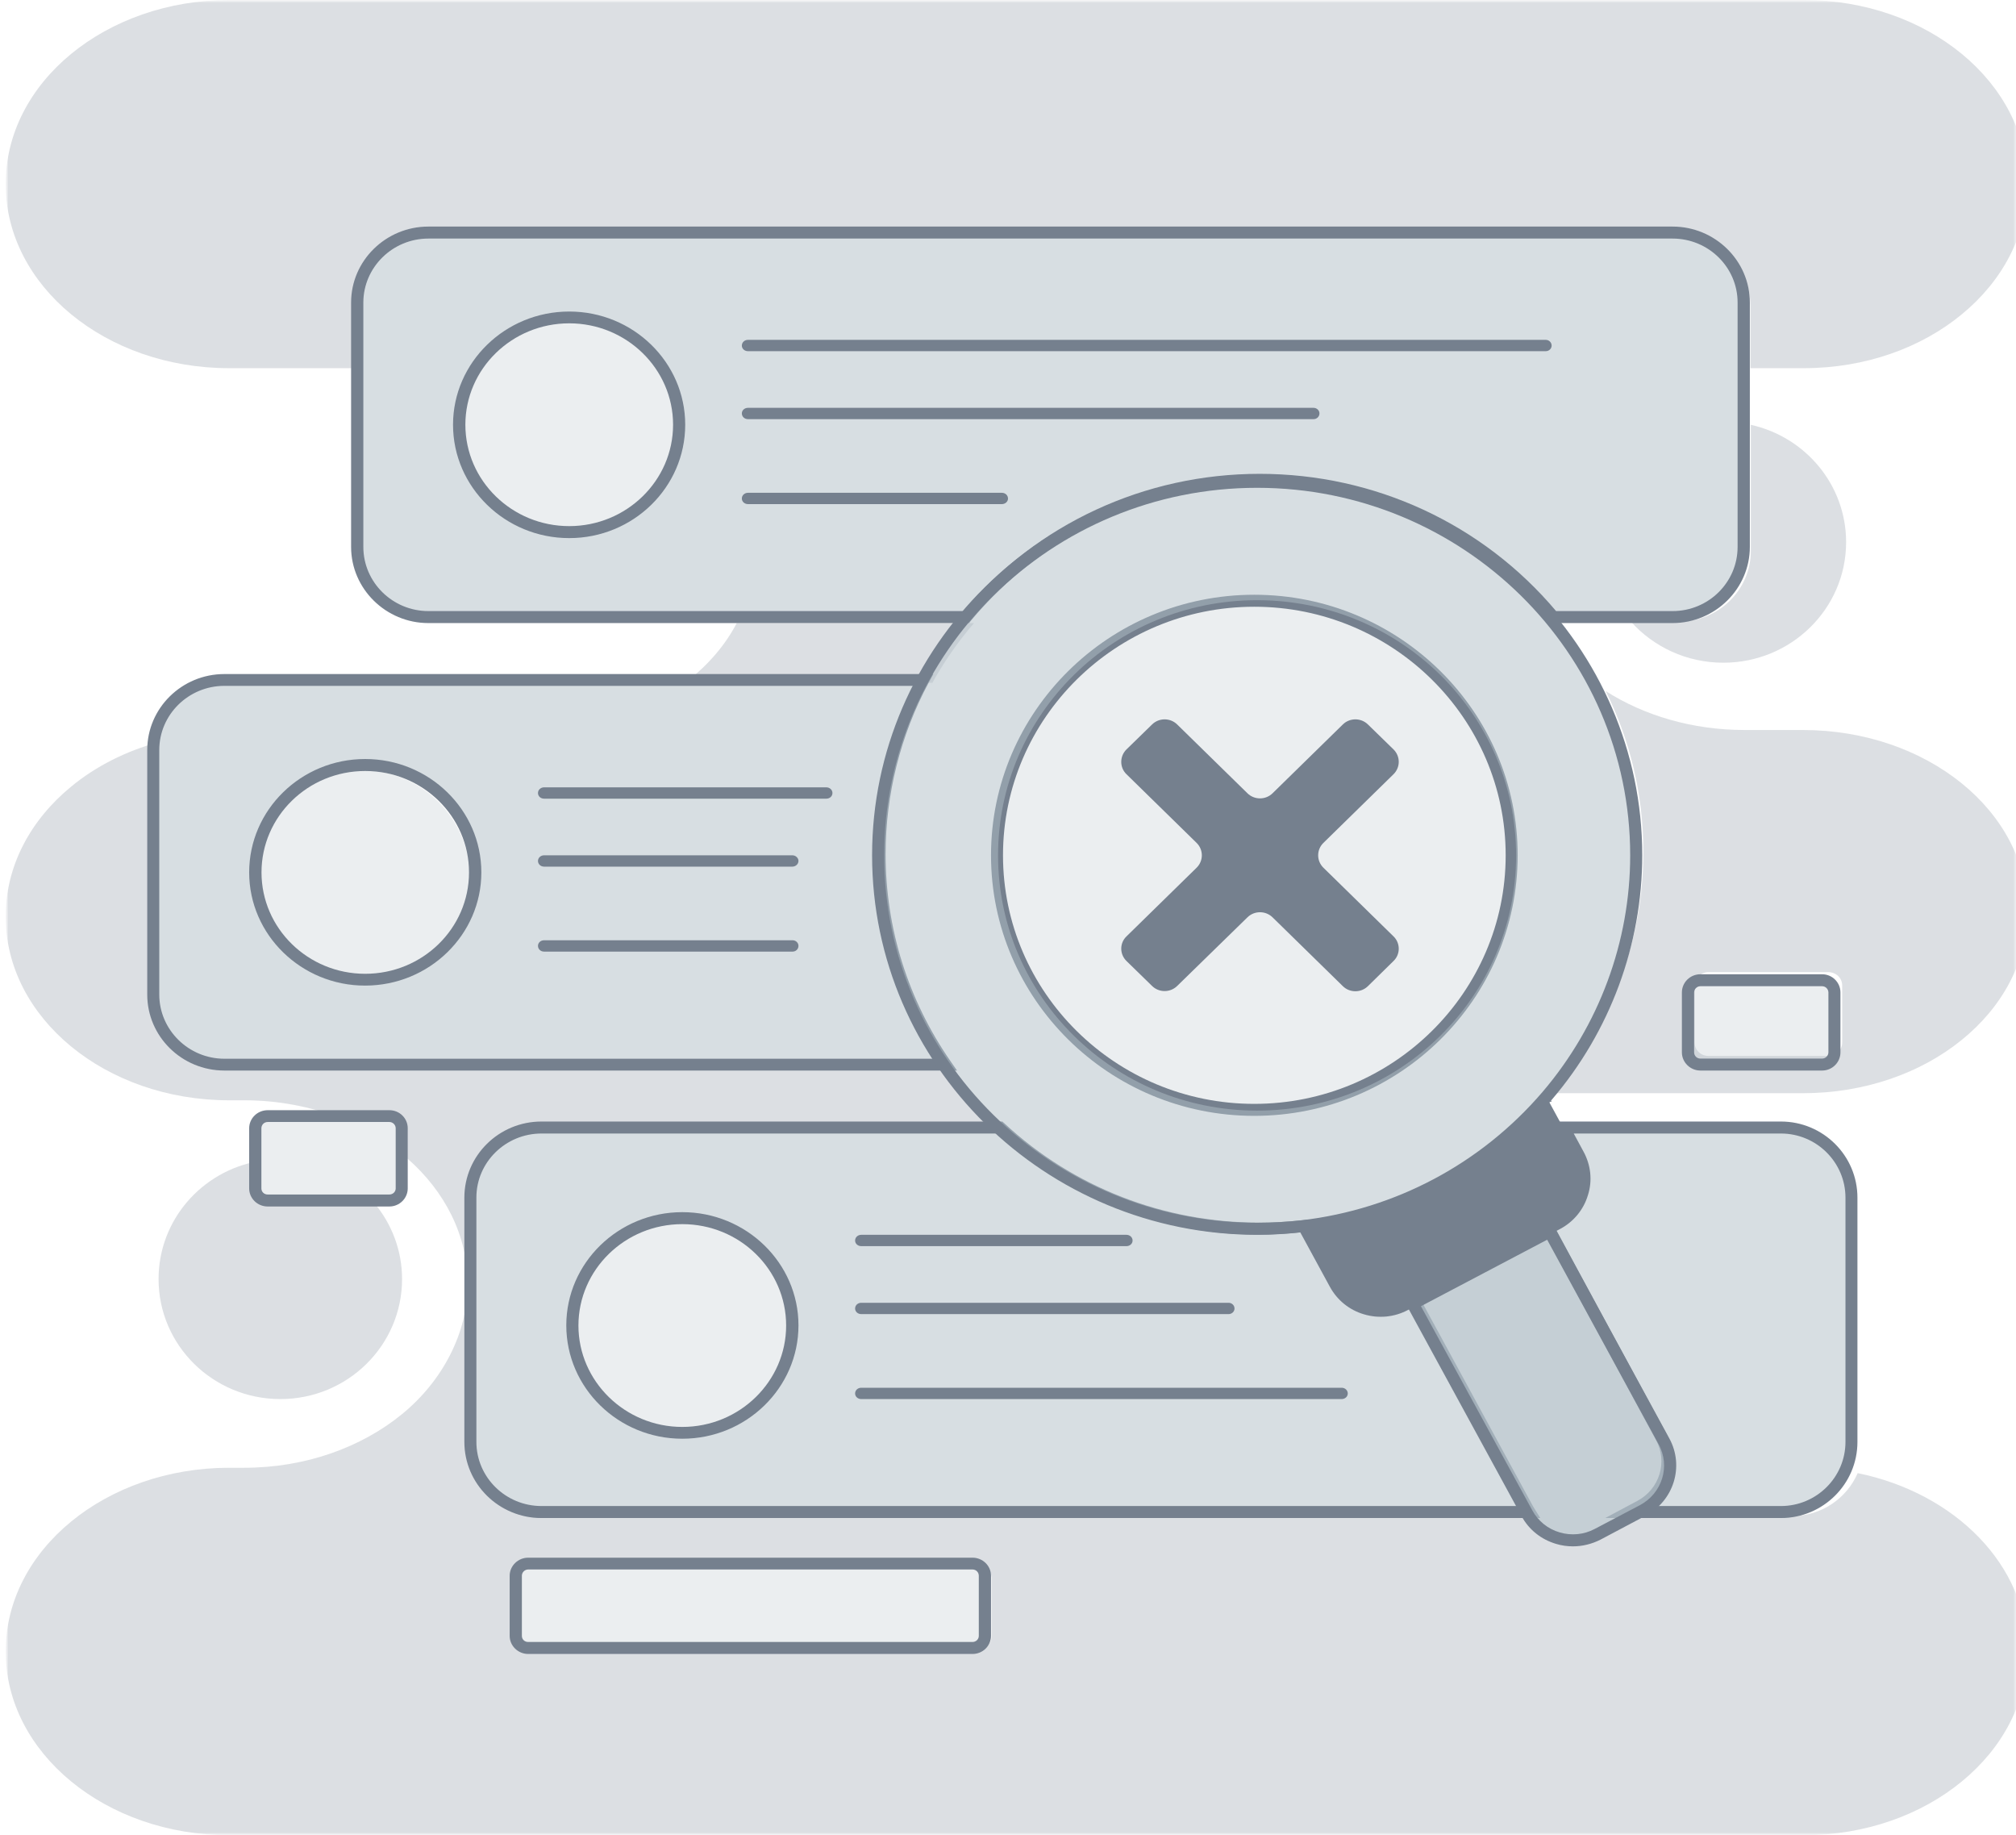 <svg width="356" height="324" viewBox="0 0 356 324" fill="none" xmlns="http://www.w3.org/2000/svg">
<mask id="mask0_606_6860" style="mask-type:luminance" maskUnits="userSpaceOnUse" x="0" y="0" width="356" height="324">
<path d="M0 0H356V324H0V0Z" fill="white"/>
</mask>
<g mask="url(#mask0_606_6860)">
<mask id="mask1_606_6860" style="mask-type:luminance" maskUnits="userSpaceOnUse" x="-211" y="-226" width="777" height="778">
<path d="M566 -226H-211V552H566V-226Z" fill="black" fill-opacity="0.25"/>
</mask>
<g mask="url(#mask1_606_6860)">
<mask id="mask2_606_6860" style="mask-type:luminance" maskUnits="userSpaceOnUse" x="1" y="-6" width="363" height="337">
<path d="M364 -6H1V331H364V-6Z" fill="white"/>
</mask>
<g mask="url(#mask2_606_6860)">
<path d="M164.394 121C164.462 120.837 164.564 120.674 164.632 120.543H121C121.17 120.412 121.34 120.282 121.475 120.184C125.142 117.279 128.097 113.852 130.1 110H172C169.08 113.395 166.533 117.083 164.394 121Z" fill="#75808E"/>
<mask id="mask3_606_6860" style="mask-type:luminance" maskUnits="userSpaceOnUse" x="1" y="124" width="357" height="200">
<path d="M1 124H358V324H1V124Z" fill="white"/>
</mask>
<g mask="url(#mask3_606_6860)">
<path d="M328.042 260.072C326.114 264.532 321.651 267.641 316.477 267.641H289.461L283.509 270.817C279.215 273.081 273.974 271.662 271.438 267.641H96.522C89.557 267.641 83.944 262.099 83.944 255.207V211.822C83.944 204.963 89.557 199.388 96.522 199.388H177.708C174.09 196.043 170.81 192.259 168.037 188.17C168.105 188.272 168.173 188.373 168.24 188.508H40.595C33.63 188.508 28.017 182.933 28.017 176.074V132.689C28.017 132.115 28.051 131.541 28.118 131C22.201 132.588 16.858 135.325 12.564 138.873C5.396 144.752 1 152.861 1 161.815C1 179.723 18.651 194.252 40.46 194.252H43.131C49.116 194.252 54.797 195.367 59.903 197.327H69.506C70.858 197.327 71.94 198.408 71.94 199.726V204.524C78.534 210.302 82.591 218.107 82.591 226.689C82.591 235.271 78.196 243.752 71.027 249.631C63.893 255.477 54.019 259.126 43.131 259.126H40.46C29.572 259.126 19.699 262.775 12.564 268.621C5.396 274.5 1 282.609 1 291.563C1 309.471 18.651 324 40.46 324H318.54C329.428 324 339.301 320.385 346.436 314.505C353.604 308.626 358 300.517 358 291.563C358 276.358 345.252 263.586 328.042 260.072ZM175.104 288.86C175.104 290.178 174.022 291.259 172.704 291.259H94.358C93.04 291.259 91.958 290.178 91.958 288.86V278.656C91.958 277.338 93.04 276.257 94.358 276.257H172.704C174.022 276.257 175.104 277.338 175.104 278.656V288.86Z" fill="#75808E"/>
</g>
<mask id="mask4_606_6860" style="mask-type:luminance" maskUnits="userSpaceOnUse" x="269" y="115" width="89" height="86">
<path d="M269 115H358V201H269V115Z" fill="white"/>
</mask>
<g mask="url(#mask4_606_6860)">
<path d="M318.377 128.88H308.089C298.82 128.88 290.297 126.308 283.541 122C287.819 130.583 290.196 140.234 290.196 150.42C290.196 166.45 284.288 181.144 274.407 192.532C274.272 192.699 274.136 192.833 274 193H318.377C329.31 193 339.224 189.427 346.388 183.616C353.586 177.805 358 169.79 358 160.94C358 143.24 340.243 128.88 318.377 128.88ZM325.303 184.083C325.303 185.386 324.217 186.421 322.859 186.421H301.706C300.348 186.421 299.261 185.386 299.261 184.083V173.964C299.261 172.662 300.348 171.627 301.706 171.627H322.859C324.217 171.627 325.303 172.662 325.303 173.964V184.083Z" fill="#75808E"/>
</g>
<mask id="mask5_606_6860" style="mask-type:luminance" maskUnits="userSpaceOnUse" x="1" y="0" width="357" height="72">
<path d="M1 0H358V72H1V0Z" fill="white"/>
</mask>
<g mask="url(#mask5_606_6860)">
<path d="M1 32.5C1 23.529 5.396 15.404 12.564 9.513C19.699 3.656 29.572 0 40.46 0H318.54C340.316 0 358 14.557 358 32.5C358 41.471 353.604 49.596 346.436 55.487C339.301 61.378 329.428 65 318.54 65H309.106V53.997C309.106 47.125 303.459 41.539 296.528 41.539H76.573C69.641 41.539 63.994 47.125 63.994 53.997V65H40.46C18.651 65 1 50.443 1 32.5Z" fill="#75808E"/>
</g>
<path d="M326 95.712C326 107.475 316.286 117 304.315 117C297.816 117 291.968 114.186 288 109.746H296.448C303.46 109.746 309.172 104.153 309.172 97.271V75C318.817 77.136 326 85.61 326 95.712Z" fill="#75808E"/>
<path d="M71 225.814C71 237.52 61.377 247 49.517 247C37.623 247 28 237.52 28 225.814C28 215.424 35.59 206.788 45.62 205V210.06C45.62 211.376 46.705 212.455 48.026 212.455H66.154C69.17 216.099 71 220.754 71 225.814Z" fill="#75808E"/>
</g>
</g>
</g>
<path d="M294.479 41H75.522C68.621 41 63 46.554 63 53.388V96.612C63 103.446 68.621 109 75.522 109H170.173C182.391 94.188 200.972 84.729 221.807 84.729C242.642 84.729 261.256 94.188 273.475 109H294.479C301.379 109 307 103.446 307 96.612V53.388C307 46.554 301.379 41 294.479 41ZM100.127 94.02C89.524 94.02 80.907 85.503 80.907 75C80.907 64.497 89.524 56.014 100.127 56.014C110.73 56.014 119.313 64.497 119.313 75C119.313 85.503 110.73 94.02 100.127 94.02Z" fill="#B1BEC6" fill-opacity="0.5"/>
<path d="M295.355 110H273.772L273.468 109.597C260.87 94.441 242.293 85.77 222.433 85.77C202.607 85.77 183.997 94.441 171.433 109.597L171.129 110H75.645C68.147 110 62 103.951 62 96.558V53.408C62 46.015 68.147 40 75.645 40H295.355C302.853 40 309 46.015 309 53.408V96.558C309 103.951 302.853 110 295.355 110ZM274.785 107.883H295.355C301.704 107.883 306.838 102.808 306.838 96.558V53.408C306.838 47.192 301.704 42.117 295.355 42.117H75.645C69.329 42.117 64.162 47.192 64.162 53.408V96.558C64.162 102.808 69.329 107.883 75.645 107.883H170.115C183.085 92.492 202.134 83.653 222.433 83.653C242.766 83.653 261.816 92.492 274.785 107.883Z" fill="#75808E"/>
<path d="M119 74.983C119 85.484 110.507 94 100.017 94C89.526 94 81 85.484 81 74.983C81 64.482 89.526 56 100.017 56C110.507 56 119 64.482 119 74.983Z" fill="#B1BEC6" fill-opacity="0.25"/>
<path d="M100.517 95C89.221 95 80 86.033 80 74.983C80 63.967 89.221 55 100.517 55C111.813 55 121 63.967 121 74.983C121 86.033 111.813 95 100.517 95ZM100.517 57.082C90.412 57.082 82.178 65.109 82.178 74.983C82.178 84.857 90.412 92.884 100.517 92.884C110.622 92.884 118.856 84.857 118.856 74.983C118.856 65.109 110.622 57.082 100.517 57.082Z" fill="#75808E"/>
<path d="M272.958 62H132.075C131.47 62 131 61.556 131 61.016C131 60.444 131.47 60 132.075 60H272.958C273.53 60 274 60.444 274 61.016C274 61.556 273.53 62 272.958 62Z" fill="#75808E"/>
<path d="M231.953 74H132.081C131.473 74 131 73.556 131 72.984C131 72.444 131.473 72 132.081 72H231.953C232.527 72 233 72.444 233 72.984C233 73.556 232.527 74 231.953 74Z" fill="#75808E"/>
<path d="M176.91 89H132.09C131.477 89 131 88.556 131 88.016C131 87.444 131.477 87 132.09 87H176.91C177.523 87 178 87.444 178 88.016C178 88.556 177.523 89 176.91 89Z" fill="#75808E"/>
<path d="M269.663 267.461L249.631 230.533L248.046 231.374C243.594 233.697 238.063 232.048 235.703 227.671L230.138 217.438C227.541 217.741 224.911 217.875 222.213 217.875C204.542 217.875 188.455 211.109 176.517 200H95.545C88.598 200 83 205.554 83 212.388V255.612C83 262.446 88.598 268 95.545 268H270C269.865 267.832 269.764 267.663 269.663 267.461ZM120.164 253.02C109.541 253.02 100.941 244.503 100.941 234C100.941 223.531 109.541 215.014 120.164 215.014C130.787 215.014 139.42 223.531 139.42 234C139.42 244.503 130.787 253.02 120.164 253.02Z" fill="#B1BEC6" fill-opacity="0.5"/>
<path d="M327 212.388V255.612C327 262.479 321.35 268 314.414 268H287.38L289.342 266.956C293.808 264.634 295.5 259.147 293.098 254.77L273 217.842L274.556 217C279.023 214.644 280.714 209.19 278.312 204.78L275.707 200H314.38C321.35 200 327 205.554 327 212.388Z" fill="#B1BEC6" fill-opacity="0.5"/>
<path d="M272 268H95.624C88.104 268 82 261.985 82 254.558V211.442C82 204.015 88.104 198 95.624 198H177L177.337 198.302C189.545 209.627 205.53 215.844 222.291 215.844C224.888 215.844 227.518 215.71 230.081 215.408L230.823 215.307L236.725 226.161C237.737 228.043 239.423 229.421 241.48 230.026C243.537 230.631 245.729 230.429 247.618 229.421L250.147 228.11L270.685 265.883C270.786 266.051 270.887 266.219 270.988 266.387L272 268ZM95.624 200.117C89.284 200.117 84.125 205.192 84.125 211.409V254.558C84.125 260.808 89.284 265.883 95.624 265.883H268.257L249.27 230.933L248.629 231.269C246.235 232.546 243.47 232.815 240.873 232.042C238.242 231.269 236.118 229.522 234.836 227.169L229.609 217.558C227.181 217.827 224.719 217.962 222.291 217.962C205.126 217.962 188.736 211.61 176.157 200.117H95.624Z" fill="#75808E"/>
<path d="M314.486 268H283.468L289.135 264.976C293.059 262.892 294.534 258.086 292.422 254.222L272 216.416L274.515 215.072C276.393 214.097 277.768 212.417 278.405 210.367C279.008 208.35 278.807 206.2 277.768 204.318L274.381 198H314.486C321.931 198 328 204.015 328 211.442V254.558C328 261.985 321.931 268 314.486 268ZM291.617 265.883H314.486C320.757 265.883 325.887 260.808 325.887 254.558V211.442C325.887 205.192 320.757 200.117 314.486 200.117H277.902L279.646 203.343C280.92 205.696 281.222 208.418 280.417 210.972C279.646 213.559 277.902 215.676 275.521 216.953L274.884 217.289L294.299 253.214C296.68 257.582 295.44 262.926 291.617 265.883Z" fill="#75808E"/>
<path d="M139 233.983C139 244.485 130.474 253 119.983 253C109.493 253 101 244.485 101 233.983C101 223.515 109.493 215 119.983 215C130.474 215 139 223.515 139 233.983Z" fill="#B1BEC6" fill-opacity="0.25"/>
<path d="M120.483 254C109.187 254 100 245.033 100 233.983C100 222.967 109.187 214 120.483 214C131.779 214 141 222.967 141 233.983C141 245.033 131.779 254 120.483 254ZM120.483 216.116C110.378 216.116 102.144 224.143 102.144 234.017C102.144 243.857 110.378 251.918 120.483 251.918C130.622 251.918 138.822 243.857 138.822 234.017C138.822 224.143 130.622 216.116 120.483 216.116Z" fill="#75808E"/>
<path d="M198.914 220H152.086C151.475 220 151 219.556 151 219.016C151 218.444 151.475 218 152.086 218H198.914C199.525 218 200 218.444 200 219.016C200 219.556 199.525 220 198.914 220Z" fill="#75808E"/>
<path d="M216.949 232H152.085C151.475 232 151 231.556 151 231.016C151 230.444 151.475 230 152.085 230H216.949C217.525 230 218 230.444 218 231.016C218 231.556 217.525 232 216.949 232Z" fill="#75808E"/>
<path d="M236.915 247H152.085C151.475 247 151 246.556 151 246.016C151 245.444 151.475 245 152.085 245H236.915C237.525 245 238 245.444 238 246.016C238 246.556 237.525 247 236.915 247Z" fill="#75808E"/>
<path d="M155.353 150.802C155.353 139.659 158.155 129.19 163.084 120H39.559C32.604 120 27 125.554 27 132.388V175.612C27 182.446 32.604 188 39.559 188H167C159.674 177.396 155.353 164.604 155.353 150.802ZM64.203 172.986C53.569 172.986 44.96 164.469 44.96 154C44.96 143.497 53.569 135.014 64.203 135.014C74.837 135.014 83.479 143.497 83.479 154C83.479 164.469 74.837 172.986 64.203 172.986Z" fill="#B1BEC6" fill-opacity="0.5"/>
<path d="M169 189H39.626C32.105 189 26 182.982 26 175.585V132.415C26 125.018 32.105 119 39.626 119H164.818L163.975 120.547C159.017 129.793 156.386 140.249 156.386 150.806C156.386 163.918 160.366 176.56 167.853 187.353L169 189ZM39.626 121.085C33.285 121.085 28.125 126.161 28.125 132.415V175.585C28.125 181.805 33.285 186.915 39.626 186.915H164.953C157.938 176.123 154.262 163.683 154.262 150.806C154.262 140.484 156.69 130.263 161.31 121.085H39.626Z" fill="#75808E"/>
<path d="M83 155C83 165.477 74.474 174 63.983 174C53.492 174 45 165.477 45 155C45 144.489 53.492 136 63.983 136C74.474 136 83 144.489 83 155Z" fill="#B1BEC6" fill-opacity="0.25"/>
<path d="M64.483 174C53.187 174 44 165.033 44 154.017C44 142.967 53.187 134 64.483 134C75.779 134 85 142.967 85 154.017C85 165.033 75.779 174 64.483 174ZM64.483 136.116C54.378 136.116 46.178 144.143 46.178 154.017C46.178 163.891 54.378 171.918 64.483 171.918C74.622 171.918 82.822 163.891 82.822 154.017C82.822 144.143 74.622 136.116 64.483 136.116Z" fill="#75808E"/>
<path d="M145.915 141H96.085C95.475 141 95 140.581 95 140C95 139.452 95.475 139 96.085 139H145.915C146.525 139 147 139.452 147 140C147 140.581 146.525 141 145.915 141Z" fill="#75808E"/>
<path d="M139.926 153H96.074C95.47 153 95 152.548 95 152C95 151.452 95.47 151 96.074 151H139.926C140.497 151 141 151.452 141 152C141 152.548 140.497 153 139.926 153Z" fill="#75808E"/>
<path d="M139.966 168H96.067C95.467 168 95 167.556 95 166.984C95 166.444 95.467 166 96.067 166H139.966C140.533 166 141 166.444 141 166.984C141 167.556 140.533 168 139.966 168Z" fill="#75808E"/>
<path d="M267 151C267 175.839 246.639 196 221.5 196C196.394 196 176 175.839 176 151C176 126.127 196.394 106 221.5 106C246.639 106 267 126.127 267 151Z" fill="#B1BEC6" fill-opacity="0.25"/>
<path d="M221.483 197C195.838 197 175 176.369 175 151C175 125.631 195.838 105 221.483 105C247.128 105 268 125.631 268 151C268 176.369 247.128 197 221.483 197ZM221.483 107.117C197.015 107.117 177.117 126.807 177.117 151C177.117 175.193 197.015 194.883 221.483 194.883C245.952 194.883 265.883 175.193 265.883 151C265.883 126.807 245.952 107.117 221.483 107.117Z" fill="#75808E"/>
<path d="M221.983 85.034C185.007 85.034 155 114.554 155 151.017C155 187.446 185.007 217 221.983 217C224.689 217 227.328 216.865 229.933 216.562C247.254 214.54 262.579 206.014 273.235 193.512C283.08 182.02 289 167.192 289 151.017C289 114.554 258.993 85 221.983 85V85.034ZM221.983 196.073C196.746 196.073 176.245 175.887 176.245 151.017C176.245 126.113 196.746 105.961 221.983 105.961C247.254 105.961 267.721 126.113 267.721 151.017C267.721 175.887 247.254 196.073 221.983 196.073Z" fill="#B1BEC6" fill-opacity="0.5"/>
<path d="M221.983 218C184.493 218 154 187.934 154 151C154 114.066 184.493 84 221.983 84C259.507 84 290 114.066 290 151C290 166.79 284.321 182.11 274.044 194.129C262.854 207.226 247.236 215.542 230.063 217.529C227.392 217.832 224.688 218 221.983 218ZM221.983 86.121C185.676 86.121 156.13 115.211 156.13 151C156.13 186.756 185.676 215.879 221.983 215.879C224.586 215.879 227.223 215.711 229.792 215.441C246.425 213.488 261.536 205.442 272.387 192.782C282.36 181.1 287.87 166.285 287.87 151C287.87 115.211 258.324 86.121 221.983 86.121Z" fill="#75808E"/>
<path d="M289.181 266.694L281.313 270.914C276.875 273.297 271.36 271.629 268.973 267.17L249 229.832L272.941 217L292.914 254.338C295.301 258.763 293.62 264.311 289.181 266.694Z" fill="#B1BEC6" fill-opacity="0.75"/>
<path d="M277.761 273C276.776 273 275.756 272.865 274.771 272.562C272.155 271.786 269.981 270.066 268.69 267.671L248 229.727L274.092 216L294.782 253.944C297.466 258.868 295.563 264.973 290.569 267.604L282.619 271.82C281.09 272.595 279.426 273 277.761 273ZM250.922 230.604L270.592 266.659C271.612 268.548 273.344 269.931 275.417 270.538C277.489 271.145 279.697 270.943 281.6 269.931L289.55 265.749C293.525 263.657 295.019 258.834 292.879 254.956L273.208 218.867L250.922 230.604Z" fill="#75808E"/>
<path d="M275.189 216.571L273.601 217.412L249.536 230.093L247.947 230.934C243.52 233.288 237.943 231.607 235.577 227.234L230 217.008C233.819 216.571 237.571 215.797 241.187 214.721C250.11 212.131 258.256 207.724 265.185 201.972C268.125 199.55 270.829 196.893 273.263 194L278.907 204.36C281.307 208.767 279.617 214.216 275.189 216.571Z" fill="#75808E"/>
<path d="M246.083 165.319C247.306 166.496 247.306 168.479 246.083 169.655L241.567 174.092C240.344 175.303 238.341 175.303 237.119 174.092L224.724 161.958C223.502 160.748 221.498 160.748 220.276 161.958L207.881 174.059C206.659 175.269 204.656 175.269 203.433 174.059L198.917 169.655C197.694 168.445 197.694 166.496 198.917 165.319L211.311 153.185C212.534 151.975 212.534 150.025 211.311 148.815L198.917 136.681C197.694 135.504 197.694 133.521 198.917 132.311L203.433 127.908C204.656 126.697 206.659 126.697 207.881 127.908L220.276 140.042C221.498 141.252 223.502 141.252 224.724 140.042L237.119 127.908C238.341 126.697 240.344 126.697 241.567 127.908L246.083 132.311C247.306 133.521 247.306 135.471 246.083 136.681L233.689 148.815C232.466 150.025 232.466 151.975 233.689 153.185L246.083 165.319Z" fill="#75808E"/>
<path d="M171.806 276H93.194C91.979 276 91 276.98 91 278.162V288.838C91 290.02 91.979 291 93.194 291H171.806C173.021 291 174 290.02 174 288.838V278.162C174 276.98 173.021 276 171.806 276Z" fill="#B1BEC6" fill-opacity="0.25"/>
<path d="M171.732 292H93.268C91.482 292 90 290.555 90 288.808V278.192C90 276.445 91.482 275 93.268 275H171.732C173.518 275 175 276.411 175 278.192V288.808C175 290.555 173.551 292 171.732 292ZM93.268 277.083C92.662 277.083 92.156 277.587 92.156 278.192V288.808C92.156 289.413 92.628 289.883 93.268 289.883H171.732C172.338 289.883 172.844 289.413 172.844 288.808V278.192C172.844 277.587 172.372 277.083 171.732 277.083H93.268Z" fill="#75808E"/>
<path d="M321.797 173H300.203C298.983 173 298 173.946 298 175.162V185.804C298 187.02 298.983 188 300.203 188H321.797C323.017 188 324 187.02 324 185.804V175.162C324 173.946 323.017 173 321.797 173Z" fill="#B1BEC6" fill-opacity="0.25"/>
<path d="M321.761 189H300.272C298.484 189 297 187.558 297 185.781V175.219C297 173.442 298.451 172 300.272 172H321.761C323.549 172 325 173.442 325 175.219V185.781C325 187.558 323.549 189 321.761 189ZM300.272 174.112C299.665 174.112 299.159 174.615 299.159 175.219V185.781C299.159 186.385 299.631 186.888 300.272 186.888H321.761C322.369 186.888 322.875 186.385 322.875 185.781V175.219C322.875 174.615 322.369 174.112 321.761 174.112H300.272Z" fill="#75808E"/>
<path d="M68.828 197H47.206C45.984 197 45 197.98 45 199.162V209.838C45 211.02 45.984 212 47.206 212H68.828C70.016 212 71 211.02 71 209.838V199.162C71 197.98 70.016 197 68.828 197Z" fill="#B1BEC6" fill-opacity="0.25"/>
<path d="M68.761 213H47.272C45.451 213 44 211.555 44 209.808V199.192C44 197.445 45.451 196 47.272 196H68.761C70.549 196 72 197.411 72 199.192V209.808C72 211.555 70.549 213 68.761 213ZM47.272 198.083C46.631 198.083 46.159 198.587 46.159 199.192V209.808C46.159 210.413 46.631 210.883 47.272 210.883H68.761C69.369 210.883 69.875 210.413 69.875 209.808V199.192C69.875 198.587 69.369 198.083 68.761 198.083H47.272Z" fill="#75808E"/>
<path d="M274 194.472H273C273.2 194.303 273.4 194.169 273.6 194L274 194.472Z" fill="#75808E"/>
<path d="M273.6 194C273.4 194.169 273.2 194.303 273 194.472H274L273.6 194Z" fill="#75808E"/>
</svg>
